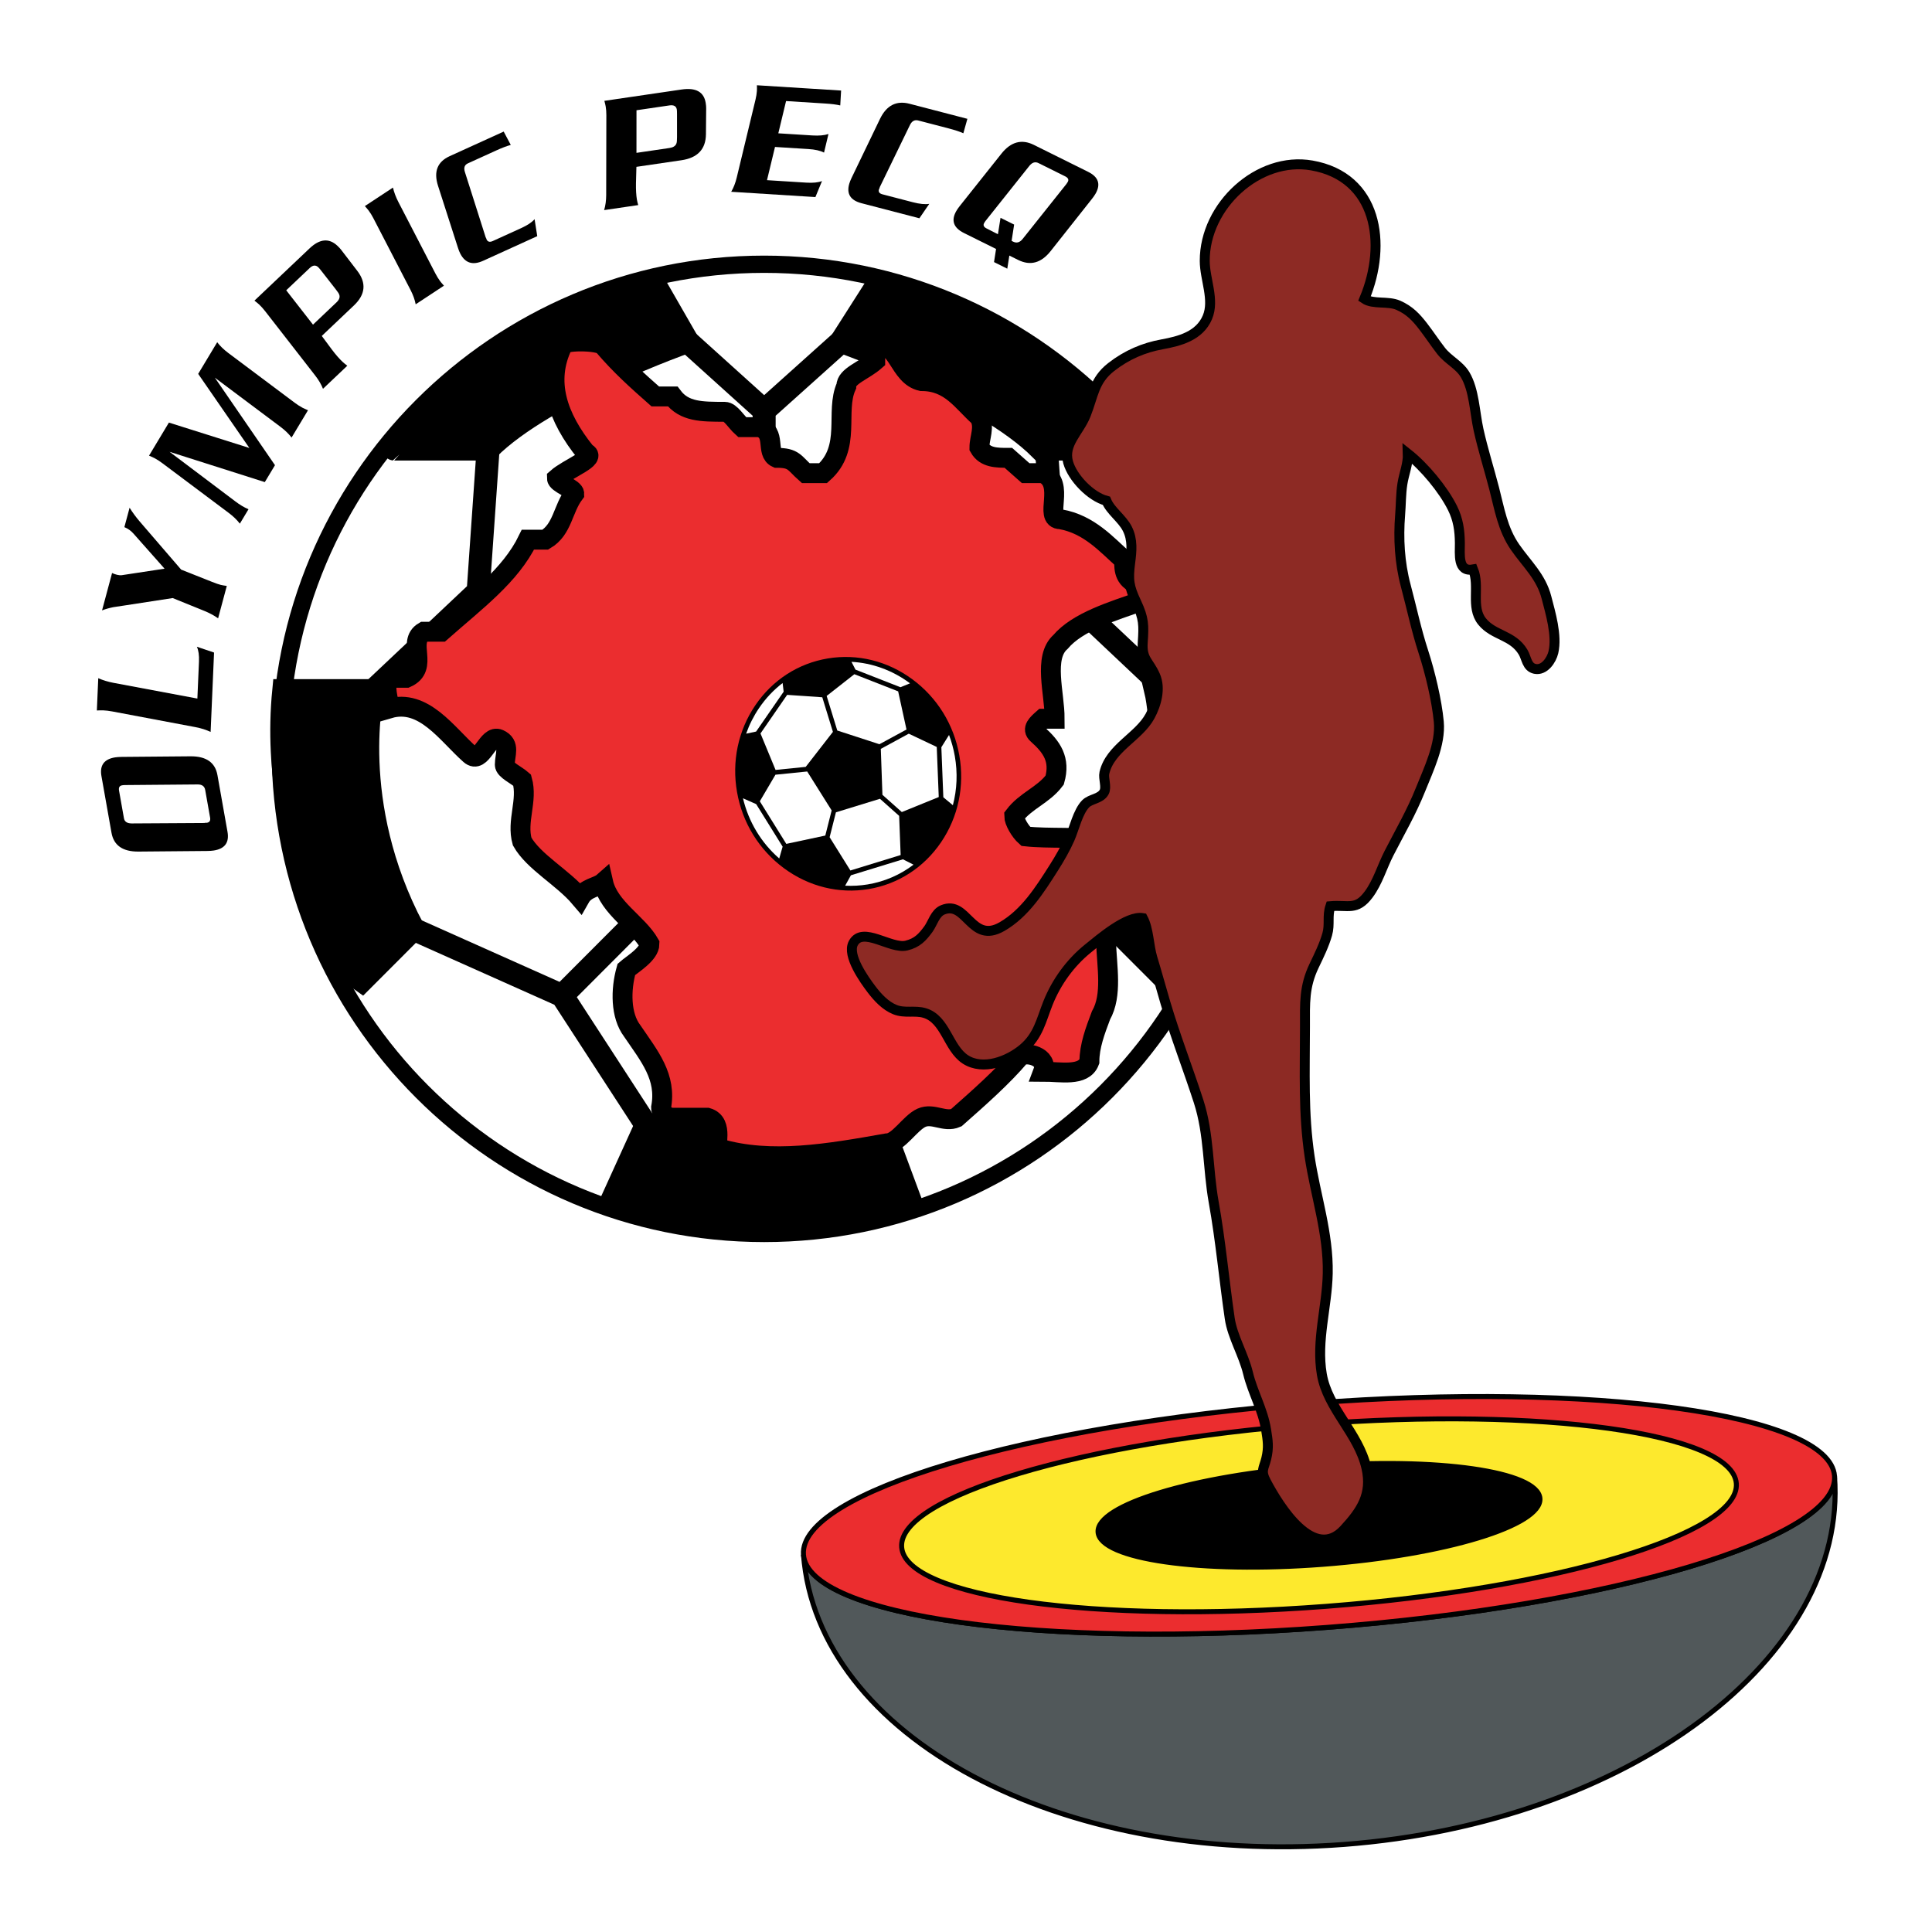 <?xml version="1.0" encoding="utf-8"?>
<!-- Generator: Adobe Illustrator 13.0.0, SVG Export Plug-In . SVG Version: 6.00 Build 14948)  -->
<!DOCTYPE svg PUBLIC "-//W3C//DTD SVG 1.0//EN" "http://www.w3.org/TR/2001/REC-SVG-20010904/DTD/svg10.dtd">
<svg version="1.0" id="Layer_1" xmlns="http://www.w3.org/2000/svg" xmlns:xlink="http://www.w3.org/1999/xlink" x="0px" y="0px"
	 width="192.756px" height="192.756px" viewBox="0 0 192.756 192.756" enable-background="new 0 0 192.756 192.756"
	 xml:space="preserve">
<g>
	<polygon fill-rule="evenodd" clip-rule="evenodd" fill="#FFFFFF" points="0,0 192.756,0 192.756,192.756 0,192.756 0,0 	"/>
	
		<path fill-rule="evenodd" clip-rule="evenodd" fill="#FFFFFF" stroke="#FFFFFF" stroke-width="1.722" stroke-miterlimit="2.613" d="
		M27.958,74.711c0-26.7,21.616-48.347,48.28-48.347c26.664,0,48.279,21.647,48.279,48.347c0,26.705-21.615,48.35-48.279,48.35
		C49.575,123.061,27.958,101.416,27.958,74.711L27.958,74.711z"/>
	<polygon fill-rule="evenodd" clip-rule="evenodd" stroke="#000000" stroke-width="2.295" stroke-miterlimit="2.613" points="
		76.239,54.665 95.277,68.517 88.005,90.928 64.471,90.928 57.198,68.517 76.239,54.665 	"/>
	<path fill-rule="evenodd" clip-rule="evenodd" stroke="#000000" stroke-width="2.295" stroke-miterlimit="2.613" d="
		M87.259,28.84l-3.334,5.229c0,0,14.16,4.982,19.899,10.732h9.162C112.986,44.801,101.798,30.985,87.259,28.84L87.259,28.84z"/>
	<path fill-rule="evenodd" clip-rule="evenodd" stroke="#000000" stroke-width="2.295" stroke-miterlimit="2.613" d="
		M124.215,68.906h-8.909c0,0,2.68,11.151-4.02,23.796l5.248,5.252C116.534,97.954,125.85,85.541,124.215,68.906L124.215,68.906z"/>
	<path fill-rule="evenodd" clip-rule="evenodd" stroke="#000000" stroke-width="2.295" stroke-miterlimit="2.613" d="
		M65.521,28.719l3.075,5.35c0,0-14.159,4.982-19.899,10.732h-9.375C39.322,44.801,50.984,30.863,65.521,28.719L65.521,28.719z"/>
	<path fill-rule="evenodd" clip-rule="evenodd" stroke="#000000" stroke-width="2.295" stroke-miterlimit="2.613" d="
		M28.308,68.906h8.908c0,0-2.679,11.151,4.018,23.796l-5.355,5.363C35.878,98.065,26.67,85.541,28.308,68.906L28.308,68.906z"/>
	<path fill-rule="evenodd" clip-rule="evenodd" stroke="#000000" stroke-width="2.295" stroke-miterlimit="2.613" d="
		M64.471,112.245l-3.556,7.821c5.731,2.448,28.376,0.652,29.994,0l-2.903-7.821H64.471L64.471,112.245z"/>
	<path fill="none" stroke="#000000" stroke-width="2.295" stroke-miterlimit="2.613" d="M64.471,90.928l-8.389,8.404l8.389,12.913
		 M41.233,92.702l14.848,6.63 M88.044,90.961l8.388,8.402l-8.388,12.914 M111.28,92.734l-14.849,6.629 M57.198,68.517l-9.492-9.505
		l0.991-14.21 M47.706,59.011l-10.49,9.895 M95.861,67.932l9.496-9.506l-0.991-14.212 M105.357,58.426l10.489,9.895 M76.239,54.665
		V40.966l-7.643-6.897 M76.239,40.966l7.686-6.897"/>
	<path fill="none" stroke="#000000" stroke-width="1.722" stroke-miterlimit="2.613" d="M27.958,74.711
		c0-26.7,21.616-48.347,48.28-48.347c26.664,0,48.279,21.647,48.279,48.347c0,26.705-21.615,48.35-48.279,48.35
		C49.575,123.061,27.958,101.416,27.958,74.711L27.958,74.711z"/>
	
		<path fill-rule="evenodd" clip-rule="evenodd" fill="#EB2D2F" stroke="#000000" stroke-width="1.984" stroke-miterlimit="2.613" d="
		M103.492,73.237c1.474,1.302,2.312,2.552,1.734,4.593c-1.155,1.531-2.889,2.042-4.043,3.574c0,0.51,0.577,1.531,1.154,2.042
		c4.621,0.51,12.127-1.021,11.551,4.592c-6.353,2.042-1.732,9.188-4.043,13.271c-0.577,1.53-1.154,3.062-1.154,4.594
		c-0.578,1.53-2.888,1.021-4.62,1.021c0.577-1.531-1.733-2.042-2.311-1.531c-1.732,2.041-4.042,4.083-6.352,6.124
		c-1.156,0.512-2.31-0.51-3.464,0c-1.156,0.512-2.312,2.554-3.465,2.554c-5.775,1.021-11.551,2.041-16.748,0.51
		c-0.578,0,0.578-2.552-1.156-3.063c-1.154,0-2.31,0-3.464,0c-0.578,0-1.156-0.51-1.156-1.021c0.578-3.062-1.155-5.104-2.887-7.656
		c-1.155-1.53-1.155-4.082-0.577-6.124c0.577-0.51,2.31-1.531,2.31-2.552c-1.155-2.042-4.042-3.572-4.62-6.125
		c-0.578,0.51-1.732,0.51-2.31,1.531c-1.733-2.041-4.62-3.571-5.775-5.613c-0.578-2.041,0.577-4.083,0-6.125
		c-0.578-0.511-1.732-1.021-1.732-1.531c0-1.02,0.578-2.041-0.578-2.552c-1.155-0.51-1.733,2.552-2.887,1.532
		c-2.31-2.042-4.62-5.615-8.085-4.595c0-1.021-0.577-2.042,0-3.062c0,0,1.156,0,1.732,0c2.31-1.021,0-3.573,1.733-4.594
		c0.577,0,1.154,0,1.732,0c3.465-3.062,6.93-5.614,8.662-9.187c0,0,1.156,0,1.732,0c1.733-1.021,1.733-3.062,2.888-4.594
		c0-0.51-1.732-1.021-1.732-1.531c1.154-1.021,4.042-2.042,2.888-2.551c-2.888-3.573-4.043-7.146-2.311-10.719
		c0-0.51,3.465-0.51,4.043,0c1.732,2.042,3.464,3.573,5.197,5.104c0.578,0,1.155,0,1.733,0c1.154,1.532,2.887,1.532,5.197,1.532
		c0.577,0,1.155,1.021,1.732,1.531c0.578,0,1.154,0,1.732,0c1.732,0.511,0.578,2.552,1.732,3.062c1.733,0,1.733,0.511,2.888,1.531
		c0.578,0,1.154,0,1.732,0c2.888-2.552,1.155-6.124,2.31-8.676c0-1.021,1.732-1.532,2.888-2.553c0-0.51,0-1.531,0-1.531
		c2.309-0.51,2.309,3.063,4.62,3.573c2.888,0,4.042,2.041,5.774,3.573c0.577,1.021,0,2.042,0,3.062
		c0.577,1.021,1.732,1.021,2.888,1.021c0.577,0.511,1.154,1.021,1.731,1.531c0.578,0,1.154,0,1.733,0
		c2.31,1.021,0,4.594,1.732,4.594c2.888,0.51,4.62,2.552,6.353,4.083c0,1.021,0,2.041,1.732,2.552v1.531
		c-2.889,1.021-6.353,2.042-8.085,4.083c-1.732,1.531-0.577,5.104-0.577,7.656c0,0-0.578,0-1.155,0
		C103.492,72.216,102.916,72.727,103.492,73.237L103.492,73.237z"/>
	<path fill-rule="evenodd" clip-rule="evenodd" d="M21.695,77.336l1.003,5.653c0.19,1.071-0.265,1.693-1.366,1.866
		c-0.179,0.029-0.396,0.044-0.649,0.047l-6.871,0.06c-1.567,0.012-2.464-0.615-2.688-1.879l-1.003-5.653
		c-0.19-1.072,0.266-1.694,1.366-1.867c0.179-0.028,0.396-0.043,0.65-0.047l6.871-0.059C20.575,75.446,21.471,76.072,21.695,77.336
		L21.695,77.336L21.695,77.336z M12.19,78.349c-0.265,0.041-0.369,0.219-0.313,0.531l0.49,2.764c0.06,0.337,0.317,0.507,0.773,0.51
		l7.234-0.043c0.025-0.004,0.068-0.01,0.127-0.021c0.062,0.003,0.11,0.001,0.144-0.003c0.265-0.042,0.37-0.213,0.316-0.514
		l-0.49-2.763c-0.066-0.373-0.327-0.555-0.78-0.545l-7.231,0.061C12.374,78.326,12.284,78.333,12.19,78.349L12.19,78.349z"/>
	<path fill-rule="evenodd" clip-rule="evenodd" d="M19.643,64.526l1.713,0.579l-0.343,7.921c-0.441-0.212-0.945-0.373-1.512-0.48
		l-8.309-1.566c-0.326-0.061-0.632-0.098-0.918-0.109c-0.129-0.005-0.333,0-0.611,0.014l0.14-3.22
		c0.458,0.202,0.963,0.355,1.513,0.461l8.376,1.57L19.852,66C19.878,65.378,19.809,64.887,19.643,64.526L19.643,64.526z"/>
	<path fill-rule="evenodd" clip-rule="evenodd" d="M12.929,50.657c0.306,0.488,0.643,0.947,1.01,1.373l4.133,4.799l3.084,1.225
		c0.395,0.157,0.686,0.257,0.87,0.301c0.126,0.03,0.326,0.065,0.601,0.105l-0.867,3.231c-0.397-0.283-0.857-0.531-1.38-0.744
		l-3.15-1.278l-4.817,0.741c-0.679,0.104-1.051,0.16-1.116,0.169c-0.425,0.088-0.797,0.195-1.116,0.32l1-3.728
		c0.167,0.078,0.334,0.137,0.502,0.177c0.185,0.044,0.343,0.056,0.473,0.037l4.262-0.648L13.3,53.219
		c-0.24-0.271-0.537-0.479-0.891-0.627L12.929,50.657L12.929,50.657z"/>
	<path fill-rule="evenodd" clip-rule="evenodd" d="M21.67,34.145c0.289,0.379,0.66,0.738,1.112,1.077l6.622,4.96
		c0.261,0.195,0.519,0.361,0.775,0.498c0.113,0.06,0.296,0.144,0.55,0.251l-1.638,2.725c-0.289-0.378-0.663-0.739-1.122-1.082
		l-6.533-4.892l5.999,8.73L26.42,48.1l-9.502-3.023l6.57,4.954c0.429,0.327,0.863,0.586,1.304,0.779l-0.862,1.435
		c-0.289-0.379-0.664-0.74-1.124-1.083l-6.622-4.96c-0.26-0.195-0.515-0.359-0.764-0.491c-0.113-0.06-0.296-0.144-0.55-0.251
		l1.982-3.299l8.026,2.532l-5.105-7.392L21.67,34.145L21.67,34.145z"/>
	<path fill-rule="evenodd" clip-rule="evenodd" d="M32.104,33.517c0.332,0.448,0.663,0.896,0.995,1.343
		c0.396,0.525,0.76,0.943,1.091,1.252c0.092,0.086,0.245,0.212,0.46,0.378l-2.425,2.3c-0.173-0.437-0.43-0.875-0.771-1.315
		l-5.008-6.438c-0.197-0.252-0.396-0.474-0.599-0.664c-0.092-0.086-0.246-0.211-0.46-0.379l5.494-5.209
		c1.013-0.961,1.938-1.052,2.774-0.271c0.16,0.149,0.286,0.285,0.378,0.405l1.611,2.1c0.929,1.212,0.818,2.365-0.333,3.456
		L32.104,33.517L32.104,33.517L32.104,33.517z M31.752,26.66c-0.257-0.24-0.542-0.214-0.852,0.081l-2.343,2.222l2.671,3.427
		l2.343-2.222c0.265-0.251,0.36-0.498,0.286-0.739c-0.028-0.112-0.149-0.303-0.365-0.573l-1.423-1.821
		C31.919,26.842,31.813,26.718,31.752,26.66L31.752,26.66z"/>
	<path fill-rule="evenodd" clip-rule="evenodd" d="M39.206,18.716c0.108,0.465,0.284,0.936,0.527,1.412l3.714,7.173
		c0.146,0.282,0.301,0.532,0.465,0.752c0.074,0.1,0.201,0.25,0.381,0.45l-2.82,1.857c-0.088-0.459-0.258-0.933-0.511-1.423
		l-3.714-7.173c-0.146-0.281-0.302-0.533-0.465-0.752c-0.074-0.1-0.202-0.25-0.381-0.45L39.206,18.716L39.206,18.716z"/>
	<path fill-rule="evenodd" clip-rule="evenodd" d="M50.96,14.46c-0.38,0.101-0.868,0.287-1.462,0.557l-2.819,1.283
		c-0.327,0.149-0.427,0.43-0.302,0.842l2.076,6.526c0.012,0.022,0.03,0.059,0.057,0.11c0.014,0.057,0.029,0.1,0.044,0.129
		c0.117,0.227,0.32,0.274,0.612,0.141l2.818-1.282c0.642-0.292,1.092-0.592,1.352-0.9l0.266,1.696l-5.392,2.454
		c-1.039,0.473-1.8,0.236-2.286-0.71c-0.08-0.154-0.156-0.345-0.23-0.574l-1.991-6.193c-0.453-1.413-0.066-2.399,1.159-2.957
		l5.392-2.454L50.96,14.46L50.96,14.46z"/>
	<path fill-rule="evenodd" clip-rule="evenodd" d="M63.495,16.646c-0.014,0.546-0.029,1.092-0.044,1.637
		c-0.011,0.645,0.02,1.184,0.091,1.618c0.02,0.121,0.063,0.308,0.132,0.561l-3.4,0.5c0.135-0.449,0.204-0.946,0.206-1.49l0.016-7.98
		c0-0.313-0.021-0.603-0.066-0.869c-0.02-0.121-0.064-0.308-0.132-0.562l7.703-1.131c1.422-0.209,2.224,0.234,2.405,1.33
		c0.035,0.209,0.051,0.389,0.049,0.538l-0.023,2.59c-0.015,1.495-0.829,2.361-2.442,2.599L63.495,16.646L63.495,16.646
		L63.495,16.646z M67.526,10.928c-0.057-0.338-0.302-0.475-0.737-0.411L63.503,11L63.5,15.25l3.285-0.483
		c0.372-0.054,0.603-0.199,0.695-0.435c0.048-0.106,0.07-0.327,0.067-0.665l-0.001-2.261C67.546,11.167,67.54,11.008,67.526,10.928
		L67.526,10.928z"/>
	<path fill-rule="evenodd" clip-rule="evenodd" d="M83.832,10.519c-0.371-0.089-0.873-0.153-1.507-0.192l-3.899-0.245l-0.773,3.218
		l3.395,0.213c0.661,0.042,1.196-0.006,1.609-0.144l-0.443,1.856c-0.363-0.194-0.881-0.312-1.554-0.354l-3.337-0.21l-0.799,3.314
		l3.919,0.246c0.66,0.042,1.183-0.011,1.57-0.158l-0.659,1.598l-8.4-0.527c0.237-0.41,0.42-0.88,0.548-1.41l1.875-7.782
		c0.073-0.306,0.12-0.593,0.139-0.861c0.009-0.122,0.009-0.313,0.002-0.575l8.4,0.527L83.832,10.519L83.832,10.519z"/>
	<path fill-rule="evenodd" clip-rule="evenodd" d="M96.114,13.294c-0.356-0.16-0.854-0.323-1.49-0.489l-3.018-0.786
		c-0.35-0.091-0.623,0.058-0.817,0.446l-3.008,6.195c-0.007,0.024-0.019,0.063-0.035,0.118c-0.029,0.052-0.047,0.093-0.057,0.124
		c-0.071,0.244,0.049,0.406,0.361,0.487l3.018,0.786c0.687,0.179,1.236,0.233,1.646,0.163l-0.987,1.44l-5.772-1.503
		c-1.111-0.29-1.519-0.94-1.221-1.954c0.048-0.165,0.125-0.355,0.229-0.574l2.838-5.892c0.651-1.343,1.631-1.845,2.943-1.503
		l5.772,1.503L96.114,13.294L96.114,13.294z"/>
	<path fill-rule="evenodd" clip-rule="evenodd" d="M100.702,25.498l-0.205,1.308l-1.323-0.658l0.204-1.309l-3.198-1.588
		c-1.044-0.518-1.305-1.242-0.785-2.172c0.093-0.166,0.213-0.341,0.361-0.526l4.153-5.219c0.944-1.189,2.024-1.482,3.239-0.879
		l5.418,2.691c1.021,0.507,1.271,1.226,0.75,2.155c-0.089,0.159-0.209,0.334-0.36,0.526l-4.137,5.229
		c-0.945,1.189-2.024,1.482-3.239,0.878L100.702,25.498L100.702,25.498L100.702,25.498z M106.531,18.15
		c0.125-0.223,0.039-0.408-0.259-0.557l-2.666-1.324c-0.321-0.16-0.621-0.069-0.899,0.271l-4.37,5.488
		c-0.048,0.059-0.098,0.135-0.149,0.229c-0.121,0.215-0.039,0.395,0.248,0.537l1.128,0.575l0.259-1.638l1.358,0.675l-0.252,1.627
		l0.155,0.077c0.344,0.171,0.655,0.086,0.933-0.254l4.371-5.488C106.435,18.31,106.483,18.237,106.531,18.15L106.531,18.15z"/>
	<path fill-rule="evenodd" clip-rule="evenodd" d="M86.645,88.706c2.954-0.488,5.526-2.146,7.242-4.67
		c1.716-2.524,2.364-5.603,1.824-8.668c-0.538-3.065-2.201-5.762-4.683-7.593c-2.479-1.831-5.473-2.57-8.427-2.083
		c-2.955,0.488-5.525,2.147-7.241,4.672c-1.716,2.523-2.364,5.602-1.825,8.667c0.538,3.065,2.202,5.762,4.682,7.593
		C80.697,88.454,83.691,89.194,86.645,88.706L86.645,88.706L86.645,88.706z"/>
	<polygon fill-rule="evenodd" clip-rule="evenodd" fill="#FFFFFF" points="78.449,84.194 82.34,83.364 82.974,80.855 80.535,76.972 
		77.367,77.293 75.807,79.946 78.449,84.194 78.449,84.194 	"/>
	<polygon fill-rule="evenodd" clip-rule="evenodd" fill="#FFFFFF" points="90.667,73.2 87.878,74.715 88.04,79.299 89.974,81.019 
		93.659,79.521 93.46,74.524 90.667,73.2 90.667,73.2 	"/>
	<polygon fill-rule="evenodd" clip-rule="evenodd" fill="#FFFFFF" points="77.378,76.816 80.387,76.511 80.411,76.48 83.1,73.018 
		82.04,69.568 78.534,69.326 75.874,73.178 77.378,76.816 77.378,76.816 	"/>
	<polygon fill-rule="evenodd" clip-rule="evenodd" fill="#FFFFFF" points="83.536,72.884 87.704,74.24 87.739,74.252 90.441,72.784 
		89.609,68.977 85.239,67.266 82.476,69.435 83.536,72.884 83.536,72.884 	"/>
	<polygon fill-rule="evenodd" clip-rule="evenodd" fill="#FFFFFF" points="89.857,85.308 89.708,81.399 87.794,79.695 83.4,81.045 
		82.772,83.529 84.843,86.848 89.857,85.308 89.857,85.308 	"/>
	<path fill-rule="evenodd" clip-rule="evenodd" fill="#FFFFFF" d="M90.085,85.734l-5.19,1.594l-0.574,1.038
		c0.744,0.038,1.494-0.002,2.242-0.126c1.689-0.279,3.247-0.957,4.579-1.971L90.085,85.734L90.085,85.734L90.085,85.734z"/>
	<path fill-rule="evenodd" clip-rule="evenodd" fill="#FFFFFF" d="M93.933,74.529l-0.014,0.022l0.197,4.992l0.952,0.793
		c0.415-1.57,0.486-3.235,0.194-4.896c-0.127-0.728-0.322-1.433-0.577-2.11L93.933,74.529L93.933,74.529L93.933,74.529z"/>
	<path fill-rule="evenodd" clip-rule="evenodd" fill="#FFFFFF" d="M78.083,84.469l-2.639-4.242l-0.024-0.011l-1.292-0.568
		c0.559,2.347,1.817,4.434,3.617,6.003L78.083,84.469L78.083,84.469L78.083,84.469z"/>
	<path fill-rule="evenodd" clip-rule="evenodd" fill="#FFFFFF" d="M75.438,72.988l2.748-3.979l-0.104-0.863
		c-0.895,0.685-1.687,1.522-2.346,2.492c-0.545,0.803-0.977,1.663-1.293,2.561L75.438,72.988L75.438,72.988L75.438,72.988z"/>
	<path fill-rule="evenodd" clip-rule="evenodd" fill="#FFFFFF" d="M85.353,66.809l4.486,1.756l0.956-0.389
		c-0.008-0.007-0.017-0.013-0.026-0.02c-1.745-1.289-3.753-2.012-5.817-2.125L85.353,66.809L85.353,66.809L85.353,66.809z"/>
	
		<path fill-rule="evenodd" clip-rule="evenodd" fill="#51585A" stroke="#000000" stroke-width="0.496" stroke-miterlimit="2.613" d="
		M132.449,162.362c-28.406,2.168-51.816-1.08-52.287-7.253c1.384,18.134,25.534,31.078,53.94,28.911
		c28.403-2.168,50.308-18.623,48.929-36.756C183.486,153.438,160.847,160.195,132.449,162.362L132.449,162.362z"/>
	
		<path fill-rule="evenodd" clip-rule="evenodd" fill="#EB2D2F" stroke="#000000" stroke-width="0.496" stroke-miterlimit="2.613" d="
		M132.449,162.362c28.397-2.167,51.037-8.925,50.582-15.098c0-0.002,0-0.004,0-0.006c0-0.003,0-0.005,0-0.007
		c-0.487-6.169-23.891-9.414-52.287-7.247c-28.407,2.168-51.053,8.931-50.582,15.104C80.633,161.282,104.043,164.53,132.449,162.362
		L132.449,162.362z"/>
	
		<path fill-rule="evenodd" clip-rule="evenodd" fill="#FDE92D" stroke="#000000" stroke-width="0.496" stroke-miterlimit="2.613" d="
		M173.234,148.006c0.383,5.017-17.949,10.505-40.945,12.26c-22.995,1.755-41.947-0.889-42.33-5.904
		c-0.383-5.017,17.949-10.506,40.944-12.261C153.899,140.346,172.852,142.99,173.234,148.006L173.234,148.006z"/>
	<path fill-rule="evenodd" clip-rule="evenodd" stroke="#000000" stroke-width="0.496" stroke-miterlimit="2.613" d="
		M153.641,149.501c0.205,2.702-9.497,5.645-21.672,6.573c-12.173,0.929-22.21-0.507-22.416-3.208
		c-0.206-2.702,9.496-5.644,21.67-6.573C143.397,145.364,153.434,146.801,153.641,149.501L153.641,149.501z"/>
	
		<path fill-rule="evenodd" clip-rule="evenodd" fill="#8D2A24" stroke="#000000" stroke-width="0.992" stroke-miterlimit="2.613" d="
		M136.127,29.812c2.298-5.504,1.274-12.159-5.25-13.306c-5.3-0.931-10.695,4.003-10.681,9.529c0.005,1.819,1,3.886,0.269,5.62
		c-0.794,1.88-2.803,2.385-4.536,2.701c-1.783,0.325-3.479,1.027-5.062,2.261c-1.737,1.353-1.764,2.843-2.539,4.784
		c-0.677,1.696-2.277,2.9-1.761,4.725c0.439,1.553,2.262,3.426,3.818,3.838c0.42,1.019,1.558,1.754,2.083,2.781
		c0.566,1.108,0.437,2.269,0.292,3.377c-0.229,1.748-0.125,2.399,0.612,3.969c0.758,1.615,0.756,2.273,0.638,4.021
		c-0.114,1.694,0.626,1.871,1.249,3.299c0.546,1.255,0.13,2.845-0.519,4.034c-1.137,2.09-3.979,3.176-4.556,5.666
		c-0.126,0.551,0.251,1.404-0.022,1.911c-0.378,0.7-1.337,0.655-1.846,1.171c-0.778,0.791-1.141,2.482-1.592,3.502
		c-0.434,0.981-0.986,1.939-1.584,2.88c-1.401,2.204-2.874,4.546-5.173,5.872c-3.09,1.784-3.498-2.68-5.918-1.666
		c-0.757,0.316-0.999,1.332-1.416,1.904c-0.594,0.812-1.113,1.394-2.209,1.655c-1.565,0.374-4.372-1.979-5.294-0.234
		c-0.644,1.219,1.104,3.652,1.823,4.6c0.608,0.801,1.383,1.641,2.334,2.022c0.992,0.398,1.976,0.047,2.956,0.337
		c2.109,0.624,2.343,3.517,4.083,4.639c1.747,1.123,4.24,0.18,5.738-1.072c1.533-1.282,1.816-2.857,2.495-4.561
		c0.842-2.106,2.225-4.014,3.988-5.44c1.159-0.937,3.916-3.312,5.472-3.034c0.59,1.104,0.58,2.749,0.956,3.98
		c0.459,1.507,0.855,2.973,1.306,4.494c0.979,3.303,2.254,6.57,3.305,9.82c1.061,3.283,0.901,6.688,1.506,10.054
		c0.689,3.831,1.039,7.781,1.6,11.6c0.266,1.812,1.37,3.582,1.823,5.453c0.473,1.952,1.478,3.614,1.805,5.658
		c0.174,1.081,0.281,1.756,0.018,2.851c-0.247,1.03-0.612,1.21-0.005,2.355c1.324,2.488,4.755,8.009,7.777,4.726
		c1.67-1.817,2.831-3.475,2.215-6.146c-0.796-3.454-3.856-5.888-4.446-9.328c-0.576-3.36,0.523-6.72,0.59-10.07
		c0.08-3.989-1.226-7.778-1.805-11.64c-0.651-4.351-0.469-8.47-0.467-12.965c0.001-2.355-0.096-3.993,0.914-6.093
		c0.494-1.029,1.008-2.076,1.307-3.134c0.283-1.004-0.016-1.82,0.314-2.804c1.777-0.156,2.585,0.483,3.815-1.164
		c0.917-1.229,1.342-2.771,2.039-4.129c1.114-2.166,2.234-4.081,3.137-6.335c0.804-2.008,2.034-4.538,1.826-6.763
		c-0.2-2.137-0.869-4.922-1.533-6.971c-0.723-2.219-1.172-4.396-1.764-6.612c-0.617-2.314-0.748-4.735-0.562-7.045
		c0.086-1.055,0.067-2.112,0.229-3.128c0.156-0.989,0.578-1.979,0.539-2.999c1.651,1.305,3.525,3.552,4.455,5.417
		c0.568,1.144,0.724,2.225,0.738,3.497c0.012,1.11-0.256,2.92,1.323,2.637c0.687,1.678-0.257,3.75,0.886,5.182
		c1.149,1.437,3.066,1.335,4.098,3.069c0.361,0.609,0.371,1.497,1.182,1.668c0.943,0.198,1.663-0.886,1.842-1.662
		c0.388-1.68-0.299-3.937-0.688-5.448c-0.537-2.094-1.964-3.347-3.131-5.026c-1.253-1.806-1.574-3.873-2.09-5.862
		c-0.506-1.954-1.131-3.917-1.559-5.855c-0.387-1.753-0.437-3.99-1.341-5.5c-0.592-0.988-1.691-1.465-2.395-2.373
		c-0.58-0.744-1.168-1.635-1.765-2.411c-0.737-0.961-1.388-1.641-2.494-2.135C138.489,30,136.995,30.398,136.127,29.812
		L136.127,29.812L136.127,29.812z"/>
</g>
</svg>
